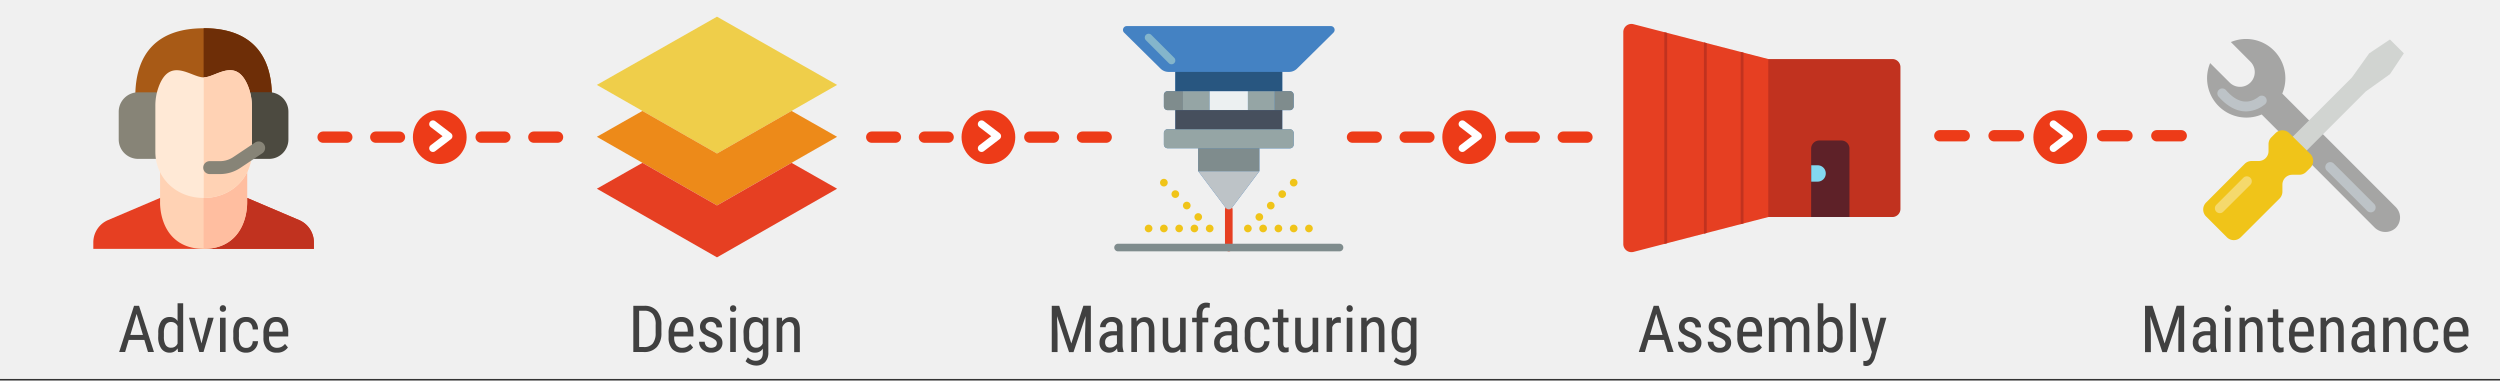 <?xml version="1.0" encoding="UTF-8"?> <svg xmlns="http://www.w3.org/2000/svg" xmlns:xlink="http://www.w3.org/1999/xlink" id="Capa_1" data-name="Capa 1" viewBox="0 0 1070 162.86"><rect x="0" y="0" width="1070" height="162.86" fill="#333333" stroke="none"/><defs><style>.cls-1,.cls-21,.cls-3,.cls-35,.cls-4,.cls-5{fill:none;}.cls-2{fill:#f0f0f0;}.cls-3,.cls-4,.cls-5{stroke:#ed3b18;stroke-width:4.84px;}.cls-3,.cls-35,.cls-4,.cls-5{stroke-linecap:round;stroke-linejoin:round;}.cls-4{stroke-dasharray:10.15 12.4;}.cls-5{stroke-dasharray:10.45 12.77;}.cls-6{fill:#404040;}.cls-7{fill:#4482c3;}.cls-8{fill:#84b5cb;}.cls-9{fill:#f0c419;}.cls-10{fill:#e63f22;}.cls-11{fill:#bdc3c7;}.cls-12{fill:#7f8c8d;}.cls-13{fill:#95a5a5;}.cls-14{fill:#ecf0f1;}.cls-15{fill:#464f5d;}.cls-16{fill:#285680;}.cls-17{fill:#c1321f;}.cls-18{fill:#5e2128;}.cls-19{fill:#83d8f0;}.cls-20{clip-path:url(#clip-path);}.cls-21{stroke:#c1321f;stroke-miterlimit:10;stroke-width:1.21px;}.cls-22{fill:#ffd2b4;}.cls-23{fill:#ffbea0;}.cls-24{fill:#a85a16;}.cls-25{fill:#6e2e07;}.cls-26{fill:#878477;}.cls-27{fill:#4c4a40;}.cls-28{fill:#ffe9d6;}.cls-29{fill:#a5a5a4;}.cls-30{fill:#d1d4d1;}.cls-31{fill:#f5d96c;}.cls-32{fill:#efce4a;}.cls-33{fill:#ed8a19;}.cls-34{fill:#ed3b18;}.cls-35{stroke:#fff;stroke-width:3.19px;}</style><clipPath id="clip-path"><path class="cls-1" d="M756.82,25.27,699.11,10.35a3.48,3.48,0,0,0-4.34,3.37v90.73a3.48,3.48,0,0,0,3.48,3.47,3.55,3.55,0,0,0,.86-.1l57.71-14.93Z"></path></clipPath></defs><title>tabiexpert-process-v</title><rect class="cls-2" width="1070" height="162.19"></rect><line class="cls-3" x1="120.44" y1="58.7" x2="125.88" y2="58.7"></line><line class="cls-4" x1="138.28" y1="58.7" x2="267.35" y2="58.7"></line><line class="cls-3" x1="273.55" y1="58.7" x2="279" y2="58.7"></line><line class="cls-3" x1="355.25" y1="58.7" x2="360.7" y2="58.7"></line><line class="cls-4" x1="373.1" y1="58.7" x2="502.17" y2="58.7"></line><line class="cls-3" x1="508.37" y1="58.7" x2="513.82" y2="58.7"></line><line class="cls-3" x1="765.58" y1="58.1" x2="771.03" y2="58.1"></line><line class="cls-5" x1="783.8" y1="58.1" x2="963.15" y2="58.1"></line><line class="cls-3" x1="969.54" y1="58.1" x2="974.98" y2="58.1"></line><line class="cls-3" x1="561.02" y1="58.7" x2="566.47" y2="58.7"></line><line class="cls-4" x1="578.87" y1="58.7" x2="707.94" y2="58.7"></line><line class="cls-3" x1="714.14" y1="58.7" x2="719.59" y2="58.7"></line><path class="cls-6" d="M61.78,145.49H55.09l-1.54,5.18H51l6.37-19.79h2.14l6.39,19.79H63.34Zm-6-2.13h5.4l-2.71-9Z"></path><path class="cls-6" d="M67.75,142.65A8.84,8.84,0,0,1,69,137.47a4.19,4.19,0,0,1,3.65-1.78A3.79,3.79,0,0,1,76,137.4v-7.61h2.4v20.88h-2.2L76,149.09a3.78,3.78,0,0,1-3.39,1.85,4.2,4.2,0,0,1-3.58-1.77,8.39,8.39,0,0,1-1.32-5Zm2.4,1.37a7,7,0,0,0,.74,3.63,2.6,2.6,0,0,0,2.39,1.16A2.85,2.85,0,0,0,76,147v-7.41a2.9,2.9,0,0,0-2.67-1.77A2.63,2.63,0,0,0,70.9,139a6.93,6.93,0,0,0-.75,3.57Z"></path><path class="cls-6" d="M86.23,147,89,136h2.45L87.1,150.67H85.31L80.89,136h2.45Z"></path><path class="cls-6" d="M96.75,132.06a1.51,1.51,0,0,1-.34,1,1.49,1.49,0,0,1-2,0,1.51,1.51,0,0,1-.34-1,1.56,1.56,0,0,1,.34-1,1.24,1.24,0,0,1,1-.42,1.26,1.26,0,0,1,1,.42A1.6,1.6,0,0,1,96.75,132.06Zm-.19,18.61h-2.4V136h2.4Z"></path><path class="cls-6" d="M105.45,148.89a2.57,2.57,0,0,0,1.92-.74,3.19,3.19,0,0,0,.79-2.12h2.27a5.06,5.06,0,0,1-1.5,3.52,4.78,4.78,0,0,1-3.48,1.39,5.09,5.09,0,0,1-4.16-1.72,7.8,7.8,0,0,1-1.44-5.12v-1.61a7.83,7.83,0,0,1,1.43-5.07,5.09,5.09,0,0,1,4.16-1.73,4.65,4.65,0,0,1,3.58,1.43,5.79,5.79,0,0,1,1.41,3.9h-2.27a4.1,4.1,0,0,0-.78-2.45,2.44,2.44,0,0,0-1.94-.81,2.77,2.77,0,0,0-2.38,1.05,6.07,6.07,0,0,0-.8,3.46v1.88a6.48,6.48,0,0,0,.77,3.67A2.78,2.78,0,0,0,105.45,148.89Z"></path><path class="cls-6" d="M118.46,150.94a5.33,5.33,0,0,1-4.21-1.64,7.07,7.07,0,0,1-1.5-4.8v-1.78a8.28,8.28,0,0,1,1.44-5.16,4.74,4.74,0,0,1,4-1.87,4.58,4.58,0,0,1,3.86,1.65,8.45,8.45,0,0,1,1.31,5.12V144h-8.21v.34a5.35,5.35,0,0,0,.89,3.44,3.14,3.14,0,0,0,2.56,1.07,4.12,4.12,0,0,0,1.87-.4,4.64,4.64,0,0,0,1.51-1.27l1.25,1.52A5.45,5.45,0,0,1,118.46,150.94Zm-.27-13.18a2.54,2.54,0,0,0-2.22,1,6.09,6.09,0,0,0-.81,3.19H121v-.33a5.7,5.7,0,0,0-.75-3A2.35,2.35,0,0,0,118.19,137.76Z"></path><path class="cls-6" d="M271.06,150.67V130.88h4.72a6.79,6.79,0,0,1,5.38,2.17,8.86,8.86,0,0,1,1.92,6.09v3.32a8.7,8.7,0,0,1-1.95,6.07,7.2,7.2,0,0,1-5.64,2.14ZM273.55,133v15.53h2a4.64,4.64,0,0,0,3.83-1.51,7.07,7.07,0,0,0,1.24-4.45v-3.51a7.15,7.15,0,0,0-1.21-4.6,4.44,4.44,0,0,0-3.63-1.46Z"></path><path class="cls-6" d="M291.87,150.94a5.33,5.33,0,0,1-4.21-1.64,7.07,7.07,0,0,1-1.5-4.8v-1.78a8.28,8.28,0,0,1,1.44-5.16,4.74,4.74,0,0,1,4-1.87,4.58,4.58,0,0,1,3.86,1.65,8.45,8.45,0,0,1,1.31,5.12V144h-8.21v.34a5.35,5.35,0,0,0,.89,3.44,3.14,3.14,0,0,0,2.56,1.07,4.12,4.12,0,0,0,1.87-.4,4.64,4.64,0,0,0,1.51-1.27l1.25,1.52A5.45,5.45,0,0,1,291.87,150.94Zm-.27-13.18a2.54,2.54,0,0,0-2.22,1,6.09,6.09,0,0,0-.81,3.19h5.79v-.33a5.7,5.7,0,0,0-.75-3A2.35,2.35,0,0,0,291.6,137.76Z"></path><path class="cls-6" d="M306.8,146.9a1.78,1.78,0,0,0-.59-1.33,8.78,8.78,0,0,0-2.25-1.3,14.31,14.31,0,0,1-2.74-1.38A3.9,3.9,0,0,1,300,141.6a3.66,3.66,0,0,1-.4-1.74,3.84,3.84,0,0,1,1.32-3,5.35,5.35,0,0,1,6.8.06,4.24,4.24,0,0,1,1.3,3.21h-2.39a2.36,2.36,0,0,0-.66-1.69,2.24,2.24,0,0,0-1.7-.7,2.37,2.37,0,0,0-1.67.55,1.88,1.88,0,0,0-.6,1.47,1.56,1.56,0,0,0,.44,1.17,7.46,7.46,0,0,0,2.13,1.18,10.83,10.83,0,0,1,3.64,2.05,3.54,3.54,0,0,1,1,2.54,3.9,3.9,0,0,1-1.31,3.07,5.18,5.18,0,0,1-3.54,1.15,5.26,5.26,0,0,1-3.72-1.32,4.32,4.32,0,0,1-1.43-3.34h2.42a2.75,2.75,0,0,0,.75,1.92,3.26,3.26,0,0,0,3.8.15A1.81,1.81,0,0,0,306.8,146.9Z"></path><path class="cls-6" d="M315.12,132.06a1.57,1.57,0,0,1-.34,1,1.28,1.28,0,0,1-1,.41,1.27,1.27,0,0,1-1-.41,1.57,1.57,0,0,1-.34-1,1.62,1.62,0,0,1,.34-1,1.46,1.46,0,0,1,2,0A1.6,1.6,0,0,1,315.12,132.06Zm-.19,18.61h-2.41V136h2.41Z"></path><path class="cls-6" d="M318.23,142.65a9,9,0,0,1,1.25-5.2,4.2,4.2,0,0,1,3.66-1.76,3.76,3.76,0,0,1,3.41,1.92l.12-1.65h2.18v14.85a5.83,5.83,0,0,1-1.4,4.19,5.18,5.18,0,0,1-3.9,1.46,6.73,6.73,0,0,1-2.45-.54,5.15,5.15,0,0,1-2-1.32l1-1.66a4.63,4.63,0,0,0,3.3,1.47q3,0,3.09-3.28v-1.91a3.77,3.77,0,0,1-3.32,1.72,4.17,4.17,0,0,1-3.56-1.72,8.45,8.45,0,0,1-1.33-4.94Zm2.41,1.37a7.11,7.11,0,0,0,.72,3.63,2.61,2.61,0,0,0,2.39,1.16,2.86,2.86,0,0,0,2.69-1.84v-7.34a2.91,2.91,0,0,0-2.66-1.81,2.63,2.63,0,0,0-2.4,1.16,6.94,6.94,0,0,0-.74,3.57Z"></path><path class="cls-6" d="M334.69,136l.07,1.59a4.28,4.28,0,0,1,3.57-1.86c2.61,0,3.92,1.74,4,5.21v9.77H339.9V141a4,4,0,0,0-.58-2.45,2.08,2.08,0,0,0-1.73-.73,2.42,2.42,0,0,0-1.61.6,4.25,4.25,0,0,0-1.15,1.57v10.68h-2.41V136Z"></path><path class="cls-6" d="M453.35,130.88,458.52,147l5.17-16.15h3.2v19.79h-2.48V143l.23-7.72-5.18,15.43h-1.9L452.4,135.3l.23,7.66v7.71h-2.48V130.88Z"></path><path class="cls-6" d="M478.41,150.67a5.06,5.06,0,0,1-.31-1.6,3.83,3.83,0,0,1-3.27,1.87,4.21,4.21,0,0,1-3.12-1.12,4.31,4.31,0,0,1-1.12-3.16,4.48,4.48,0,0,1,1.52-3.56,6.29,6.29,0,0,1,4.18-1.35h1.76v-1.56a2.53,2.53,0,0,0-.58-1.88,2.5,2.5,0,0,0-1.78-.55,2.47,2.47,0,0,0-1.77.64,2.18,2.18,0,0,0-.68,1.64h-2.4a3.9,3.9,0,0,1,.66-2.15,4.62,4.62,0,0,1,1.8-1.62,5.36,5.36,0,0,1,2.51-.58,4.76,4.76,0,0,1,3.43,1.12,4.38,4.38,0,0,1,1.21,3.27v7.42a8.91,8.91,0,0,0,.46,2.95v.22Zm-3.21-1.92a3.18,3.18,0,0,0,1.69-.49,2.94,2.94,0,0,0,1.16-1.22v-3.51H476.7a4.59,4.59,0,0,0-2.71.77,2.45,2.45,0,0,0-1,2.07,2.73,2.73,0,0,0,.5,1.82A2.18,2.18,0,0,0,475.2,148.75Z"></path><path class="cls-6" d="M486.44,136l.07,1.59a4.28,4.28,0,0,1,3.57-1.86c2.61,0,3.92,1.74,4,5.21v9.77h-2.39V141a4,4,0,0,0-.58-2.45,2.1,2.1,0,0,0-1.73-.73,2.42,2.42,0,0,0-1.61.6,4.25,4.25,0,0,0-1.15,1.57v10.68h-2.41V136Z"></path><path class="cls-6" d="M505.15,149.38a4.15,4.15,0,0,1-3.5,1.56,3.52,3.52,0,0,1-3-1.38,6.83,6.83,0,0,1-1-4V136H500v9.41c0,2.29.69,3.44,2.07,3.44a3,3,0,0,0,3-2V136h2.4v14.71H505.2Z"></path><path class="cls-6" d="M512.16,150.67V137.91h-1.92V136h1.92v-1.7a5.34,5.34,0,0,1,1.14-3.5,3.86,3.86,0,0,1,3.09-1.26,4.93,4.93,0,0,1,1.45.23l-.12,2a4.82,4.82,0,0,0-1.1-.12c-1.37,0-2,1-2,2.93V136h2.51v1.95h-2.51v12.76Z"></path><path class="cls-6" d="M527.48,150.67a5.06,5.06,0,0,1-.31-1.6,3.81,3.81,0,0,1-3.26,1.87,4.18,4.18,0,0,1-3.12-1.12,4.27,4.27,0,0,1-1.13-3.16,4.45,4.45,0,0,1,1.53-3.56,6.25,6.25,0,0,1,4.17-1.35h1.77v-1.56a2.53,2.53,0,0,0-.59-1.88,2.95,2.95,0,0,0-3.55.09,2.18,2.18,0,0,0-.68,1.64h-2.4a3.9,3.9,0,0,1,.66-2.15,4.69,4.69,0,0,1,1.8-1.62,5.36,5.36,0,0,1,2.51-.58,4.8,4.8,0,0,1,3.44,1.12,4.42,4.42,0,0,1,1.2,3.27v7.42a8.91,8.91,0,0,0,.46,2.95v.22Zm-3.21-1.92a3.18,3.18,0,0,0,1.69-.49,3,3,0,0,0,1.17-1.22v-3.51h-1.36a4.61,4.61,0,0,0-2.71.77,2.45,2.45,0,0,0-1,2.07,2.73,2.73,0,0,0,.5,1.82A2.18,2.18,0,0,0,524.27,148.75Z"></path><path class="cls-6" d="M538.35,148.89a2.57,2.57,0,0,0,1.92-.74,3.19,3.19,0,0,0,.79-2.12h2.27a5,5,0,0,1-1.5,3.52,4.78,4.78,0,0,1-3.48,1.39,5.09,5.09,0,0,1-4.16-1.72,7.8,7.8,0,0,1-1.44-5.12v-1.61a7.83,7.83,0,0,1,1.43-5.07,5.09,5.09,0,0,1,4.16-1.73,4.64,4.64,0,0,1,3.58,1.43,5.75,5.75,0,0,1,1.41,3.9h-2.27a4,4,0,0,0-.78-2.45,2.43,2.43,0,0,0-1.94-.81,2.77,2.77,0,0,0-2.38,1.05,6.15,6.15,0,0,0-.8,3.46v1.88a6.57,6.57,0,0,0,.77,3.67A2.78,2.78,0,0,0,538.35,148.89Z"></path><path class="cls-6" d="M549.26,132.4V136h2.21v1.95h-2.21V147a2.49,2.49,0,0,0,.28,1.32,1.07,1.07,0,0,0,1,.45,3.05,3.05,0,0,0,1-.17l0,2a5.26,5.26,0,0,1-1.67.27,2.54,2.54,0,0,1-2.18-1,4.79,4.79,0,0,1-.75-2.88v-9.13h-2.24V136h2.24V132.4Z"></path><path class="cls-6" d="M561.83,149.38a4.13,4.13,0,0,1-3.49,1.56,3.51,3.51,0,0,1-3-1.38,6.75,6.75,0,0,1-1-4V136h2.39v9.41c0,2.29.69,3.44,2.06,3.44a3,3,0,0,0,3-2V136h2.41v14.71h-2.29Z"></path><path class="cls-6" d="M573.86,138.22a6.13,6.13,0,0,0-1.09-.1,2.64,2.64,0,0,0-2.58,2v10.52h-2.41V136h2.34l0,1.5a3,3,0,0,1,2.74-1.77,2.09,2.09,0,0,1,1,.19Z"></path><path class="cls-6" d="M579,132.06a1.51,1.51,0,0,1-.34,1,1.28,1.28,0,0,1-1,.41,1.24,1.24,0,0,1-1-.41,1.51,1.51,0,0,1-.34-1,1.56,1.56,0,0,1,.34-1,1.22,1.22,0,0,1,1-.42,1.24,1.24,0,0,1,1,.42A1.6,1.6,0,0,1,579,132.06Zm-.19,18.61h-2.41V136h2.41Z"></path><path class="cls-6" d="M584.9,136l.07,1.59a4.28,4.28,0,0,1,3.57-1.86q3.9,0,4,5.21v9.77h-2.4V141a4,4,0,0,0-.57-2.45,2.12,2.12,0,0,0-1.74-.73,2.46,2.46,0,0,0-1.61.6A4.36,4.36,0,0,0,585,140v10.68h-2.4V136Z"></path><path class="cls-6" d="M595.62,142.65a8.91,8.91,0,0,1,1.26-5.2,4.2,4.2,0,0,1,3.65-1.76,3.75,3.75,0,0,1,3.41,1.92l.13-1.65h2.17v14.85a5.83,5.83,0,0,1-1.4,4.19,5.15,5.15,0,0,1-3.9,1.46,6.64,6.64,0,0,1-2.44-.54,5.07,5.07,0,0,1-2-1.32l1-1.66a4.6,4.6,0,0,0,3.3,1.47q3,0,3.08-3.28v-1.91a3.76,3.76,0,0,1-3.31,1.72,4.17,4.17,0,0,1-3.56-1.72,8.37,8.37,0,0,1-1.34-4.94ZM598,144a7,7,0,0,0,.73,3.63,2.6,2.6,0,0,0,2.38,1.16,2.85,2.85,0,0,0,2.69-1.84v-7.34a2.91,2.91,0,0,0-2.66-1.81,2.61,2.61,0,0,0-2.39,1.16,6.93,6.93,0,0,0-.75,3.57Z"></path><path class="cls-6" d="M712.18,145.49h-6.69L704,150.67H701.4l6.38-19.79h2.13l6.39,19.79h-2.55Zm-6-2.13h5.39l-2.7-9Z"></path><path class="cls-6" d="M725.8,146.9a1.77,1.77,0,0,0-.58-1.33,8.7,8.7,0,0,0-2.26-1.3,14.63,14.63,0,0,1-2.74-1.38A4,4,0,0,1,719,141.6a3.66,3.66,0,0,1-.39-1.74,3.87,3.87,0,0,1,1.31-3,5.35,5.35,0,0,1,6.8.06,4.24,4.24,0,0,1,1.31,3.21h-2.39a2.37,2.37,0,0,0-.67-1.69,2.23,2.23,0,0,0-1.7-.7,2.34,2.34,0,0,0-1.66.55,1.85,1.85,0,0,0-.61,1.47,1.6,1.6,0,0,0,.44,1.17,7.78,7.78,0,0,0,2.13,1.18,10.72,10.72,0,0,1,3.64,2.05,3.5,3.5,0,0,1,1,2.54,3.87,3.87,0,0,1-1.32,3.07,5.17,5.17,0,0,1-3.53,1.15,5.26,5.26,0,0,1-3.73-1.32,4.36,4.36,0,0,1-1.43-3.34h2.42a2.89,2.89,0,0,0,4.56,2.07A1.83,1.83,0,0,0,725.8,146.9Z"></path><path class="cls-6" d="M738.49,146.9a1.78,1.78,0,0,0-.59-1.33,8.7,8.7,0,0,0-2.26-1.3,14.47,14.47,0,0,1-2.73-1.38,3.9,3.9,0,0,1-1.19-1.29,3.55,3.55,0,0,1-.4-1.74,3.87,3.87,0,0,1,1.31-3,5.36,5.36,0,0,1,6.81.06,4.24,4.24,0,0,1,1.3,3.21h-2.39a2.33,2.33,0,0,0-.67-1.69,2.23,2.23,0,0,0-1.7-.7,2.36,2.36,0,0,0-1.66.55,1.89,1.89,0,0,0-.61,1.47,1.57,1.57,0,0,0,.45,1.17,7.51,7.51,0,0,0,2.12,1.18,10.9,10.9,0,0,1,3.65,2.05,3.54,3.54,0,0,1,1,2.54,3.87,3.87,0,0,1-1.32,3.07,5.16,5.16,0,0,1-3.53,1.15,5.3,5.3,0,0,1-3.73-1.32,4.35,4.35,0,0,1-1.42-3.34h2.42a2.7,2.7,0,0,0,.74,1.92,2.75,2.75,0,0,0,2,.69,2.71,2.71,0,0,0,1.82-.54A1.81,1.81,0,0,0,738.49,146.9Z"></path><path class="cls-6" d="M749.28,150.94a5.36,5.36,0,0,1-4.22-1.64,7.12,7.12,0,0,1-1.49-4.8v-1.78a8.35,8.35,0,0,1,1.43-5.16,4.76,4.76,0,0,1,4-1.87,4.58,4.58,0,0,1,3.86,1.65,8.45,8.45,0,0,1,1.3,5.12V144H746v.34a5.41,5.41,0,0,0,.89,3.44,3.17,3.17,0,0,0,2.57,1.07,4.1,4.1,0,0,0,1.86-.4,4.66,4.66,0,0,0,1.52-1.27l1.25,1.52A5.45,5.45,0,0,1,749.28,150.94ZM749,137.76a2.53,2.53,0,0,0-2.22,1A6.09,6.09,0,0,0,746,142h5.79v-.33a5.69,5.69,0,0,0-.76-3A2.34,2.34,0,0,0,749,137.76Z"></path><path class="cls-6" d="M759.32,136l.06,1.36a4.37,4.37,0,0,1,3.55-1.63,3.49,3.49,0,0,1,3.44,2.13,4.36,4.36,0,0,1,3.86-2.13c2.71,0,4.09,1.69,4.16,5.07v9.91H772V141a4,4,0,0,0-.57-2.38,2.23,2.23,0,0,0-1.93-.79,2.2,2.2,0,0,0-1.77.85,3.81,3.81,0,0,0-.78,2.14v9.86h-2.42v-9.79q0-3.06-2.49-3.06a2.61,2.61,0,0,0-2.57,1.83v11h-2.39V136Z"></path><path class="cls-6" d="M788.66,144a8.88,8.88,0,0,1-1.24,5.18,4.12,4.12,0,0,1-3.59,1.74,3.8,3.8,0,0,1-3.5-2l-.13,1.74H778V129.79h2.39v7.79a3.78,3.78,0,0,1,3.4-1.89,4.16,4.16,0,0,1,3.63,1.71,9.12,9.12,0,0,1,1.22,5.17Zm-2.39-1.38a7.11,7.11,0,0,0-.73-3.71,2.62,2.62,0,0,0-2.36-1.11,3,3,0,0,0-2.77,2v7a3,3,0,0,0,2.8,2,2.54,2.54,0,0,0,2.34-1.14,7,7,0,0,0,.72-3.55Z"></path><path class="cls-6" d="M794.33,150.67h-2.41V129.79h2.41Z"></path><path class="cls-6" d="M802.13,146.67,804.81,136h2.55l-4.81,16.79a6.44,6.44,0,0,1-1.53,2.87,3.14,3.14,0,0,1-2.26,1,4.56,4.56,0,0,1-1.25-.22v-2l.53.06a2.49,2.49,0,0,0,1.64-.5,3.5,3.5,0,0,0,1-1.72l.48-1.64L796.79,136h2.62Z"></path><path class="cls-6" d="M921.28,130.88,926.45,147l5.16-16.15h3.21v19.79h-2.49V143l.23-7.72-5.18,15.43h-1.9l-5.15-15.37.23,7.66v7.71h-2.49V130.88Z"></path><path class="cls-6" d="M946.33,150.67a5.36,5.36,0,0,1-.31-1.6,3.81,3.81,0,0,1-3.26,1.87,4.21,4.21,0,0,1-3.12-1.12,4.26,4.26,0,0,1-1.12-3.16A4.48,4.48,0,0,1,940,143.1a6.29,6.29,0,0,1,4.17-1.35H946v-1.56a2.05,2.05,0,0,0-2.36-2.43,2.45,2.45,0,0,0-1.77.64,2.18,2.18,0,0,0-.68,1.64h-2.41a3.92,3.92,0,0,1,.67-2.15,4.59,4.59,0,0,1,1.79-1.62,5.41,5.41,0,0,1,2.52-.58,4.77,4.77,0,0,1,3.43,1.12,4.38,4.38,0,0,1,1.2,3.27v7.42a8.9,8.9,0,0,0,.47,2.95v.22Zm-3.2-1.92a3.12,3.12,0,0,0,1.68-.49A2.91,2.91,0,0,0,946,147v-3.51h-1.36a4.58,4.58,0,0,0-2.7.77,2.44,2.44,0,0,0-1,2.07,2.67,2.67,0,0,0,.51,1.82A2.16,2.16,0,0,0,943.13,148.75Z"></path><path class="cls-6" d="M954.88,132.06a1.51,1.51,0,0,1-.34,1,1.49,1.49,0,0,1-2,0,1.57,1.57,0,0,1-.34-1,1.62,1.62,0,0,1,.34-1,1.24,1.24,0,0,1,1-.42,1.26,1.26,0,0,1,1,.42A1.6,1.6,0,0,1,954.88,132.06Zm-.19,18.61h-2.4V136h2.4Z"></path><path class="cls-6" d="M960.74,136l.07,1.59a4.3,4.3,0,0,1,3.58-1.86q3.9,0,4,5.21v9.77H966V141a4,4,0,0,0-.58-2.45,2.08,2.08,0,0,0-1.73-.73,2.42,2.42,0,0,0-1.61.6,4.25,4.25,0,0,0-1.15,1.57v10.68h-2.41V136Z"></path><path class="cls-6" d="M975.1,132.4V136h2.21v1.95H975.1V147a2.49,2.49,0,0,0,.28,1.32,1.07,1.07,0,0,0,1,.45,3.05,3.05,0,0,0,1-.17l0,2a5.26,5.26,0,0,1-1.67.27,2.54,2.54,0,0,1-2.18-1,4.86,4.86,0,0,1-.74-2.88v-9.13h-2.25V136h2.25V132.4Z"></path><path class="cls-6" d="M985.43,150.94a5.36,5.36,0,0,1-4.22-1.64,7.12,7.12,0,0,1-1.49-4.8v-1.78a8.35,8.35,0,0,1,1.43-5.16,4.76,4.76,0,0,1,4-1.87,4.58,4.58,0,0,1,3.86,1.65,8.45,8.45,0,0,1,1.3,5.12V144h-8.21v.34a5.41,5.41,0,0,0,.89,3.44,3.17,3.17,0,0,0,2.57,1.07,4.1,4.1,0,0,0,1.86-.4,4.66,4.66,0,0,0,1.52-1.27l1.25,1.52A5.45,5.45,0,0,1,985.43,150.94Zm-.27-13.18a2.53,2.53,0,0,0-2.22,1,6.09,6.09,0,0,0-.81,3.19h5.79v-.33a5.69,5.69,0,0,0-.76-3A2.34,2.34,0,0,0,985.16,137.76Z"></path><path class="cls-6" d="M995.47,136l.07,1.59a4.31,4.31,0,0,1,3.58-1.86q3.9,0,4,5.21v9.77h-2.39V141a4,4,0,0,0-.58-2.45,2.08,2.08,0,0,0-1.73-.73,2.44,2.44,0,0,0-1.61.6,4.25,4.25,0,0,0-1.15,1.57v10.68H993.2V136Z"></path><path class="cls-6" d="M1014.25,150.67a5.29,5.29,0,0,1-.32-1.6,3.8,3.8,0,0,1-3.26,1.87,4.21,4.21,0,0,1-3.12-1.12,4.26,4.26,0,0,1-1.12-3.16,4.48,4.48,0,0,1,1.52-3.56,6.29,6.29,0,0,1,4.18-1.35h1.76v-1.56a2.53,2.53,0,0,0-.58-1.88,2.5,2.5,0,0,0-1.78-.55,2.45,2.45,0,0,0-1.77.64,2.18,2.18,0,0,0-.68,1.64h-2.41a3.92,3.92,0,0,1,.67-2.15,4.62,4.62,0,0,1,1.8-1.62,5.36,5.36,0,0,1,2.51-.58,4.77,4.77,0,0,1,3.43,1.12,4.38,4.38,0,0,1,1.21,3.27v7.42a8.66,8.66,0,0,0,.46,2.95v.22Zm-3.21-1.92a3.12,3.12,0,0,0,1.68-.49,2.91,2.91,0,0,0,1.17-1.22v-3.51h-1.36a4.58,4.58,0,0,0-2.7.77,2.45,2.45,0,0,0-1,2.07,2.68,2.68,0,0,0,.5,1.82A2.16,2.16,0,0,0,1011,148.75Z"></path><path class="cls-6" d="M1022.28,136l.07,1.59a4.28,4.28,0,0,1,3.57-1.86c2.61,0,3.92,1.74,4,5.21v9.77h-2.39V141a4,4,0,0,0-.58-2.45,2.1,2.1,0,0,0-1.73-.73,2.42,2.42,0,0,0-1.61.6,4.25,4.25,0,0,0-1.15,1.57v10.68H1020V136Z"></path><path class="cls-6" d="M1038.59,148.89a2.57,2.57,0,0,0,1.92-.74,3.19,3.19,0,0,0,.79-2.12h2.27a5.06,5.06,0,0,1-1.5,3.52,4.78,4.78,0,0,1-3.48,1.39,5.09,5.09,0,0,1-4.16-1.72,7.8,7.8,0,0,1-1.44-5.12v-1.61a7.83,7.83,0,0,1,1.43-5.07,5.09,5.09,0,0,1,4.16-1.73,4.65,4.65,0,0,1,3.58,1.43,5.84,5.84,0,0,1,1.41,3.9h-2.27a4.1,4.1,0,0,0-.78-2.45,2.44,2.44,0,0,0-1.94-.81,2.77,2.77,0,0,0-2.38,1.05,6.07,6.07,0,0,0-.8,3.46v1.88a6.48,6.48,0,0,0,.77,3.67A2.78,2.78,0,0,0,1038.59,148.89Z"></path><path class="cls-6" d="M1051.6,150.94a5.33,5.33,0,0,1-4.21-1.64,7.07,7.07,0,0,1-1.5-4.8v-1.78a8.28,8.28,0,0,1,1.44-5.16,4.74,4.74,0,0,1,4-1.87,4.58,4.58,0,0,1,3.86,1.65,8.45,8.45,0,0,1,1.31,5.12V144h-8.21v.34a5.35,5.35,0,0,0,.89,3.44,3.14,3.14,0,0,0,2.56,1.07,4.15,4.15,0,0,0,1.87-.4,4.64,4.64,0,0,0,1.51-1.27l1.25,1.52A5.45,5.45,0,0,1,1051.6,150.94Zm-.27-13.18a2.53,2.53,0,0,0-2.22,1,6.09,6.09,0,0,0-.81,3.19h5.79v-.33a5.6,5.6,0,0,0-.76-3A2.32,2.32,0,0,0,1051.33,137.76Z"></path><rect class="cls-2" x="476.9" y="7.26" width="98.04" height="110.15"></rect><path class="cls-7" d="M570.78,13.92,555.14,29.36a4.91,4.91,0,0,1-3.45,1.42H548.8V39h3.27a1.65,1.65,0,0,1,1.63,1.64v4.9a1.63,1.63,0,0,1-1.63,1.63H548.8v8.17h3.27a1.65,1.65,0,0,1,1.63,1.64v4.9a1.63,1.63,0,0,1-1.63,1.63H539v9.81L527.2,89a1.64,1.64,0,0,1-1.28.62,1.6,1.6,0,0,1-1.27-.62l-11.8-15.72V63.46H499.78a1.65,1.65,0,0,1-1.64-1.63v-4.9a1.66,1.66,0,0,1,1.64-1.64h3.27V47.12h-3.27a1.65,1.65,0,0,1-1.64-1.63v-4.9A1.66,1.66,0,0,1,499.78,39h3.27V30.78h-2.9a4.87,4.87,0,0,1-3.44-1.42L481.07,13.92a1.63,1.63,0,0,1-.3-1.76,1.61,1.61,0,0,1,1.49-1h87.32a1.63,1.63,0,0,1,1.2,2.74Z"></path><path class="cls-8" d="M501.41,27.52a1.64,1.64,0,0,1-1.15-.48l-9.81-9.81a1.63,1.63,0,0,1,2.31-2.31l9.81,9.81a1.64,1.64,0,0,1-1.16,2.79Z"></path><path class="cls-9" d="M555.34,78.17a1.64,1.64,0,1,1-1.64-1.63A1.64,1.64,0,0,1,555.34,78.17Z"></path><path class="cls-9" d="M550.43,83.07a1.64,1.64,0,1,1-1.63-1.63A1.63,1.63,0,0,1,550.43,83.07Z"></path><path class="cls-9" d="M545.53,88a1.64,1.64,0,1,1-1.63-1.64A1.63,1.63,0,0,1,545.53,88Z"></path><path class="cls-9" d="M540.63,92.88A1.64,1.64,0,1,1,539,91.24,1.63,1.63,0,0,1,540.63,92.88Z"></path><path class="cls-9" d="M561.87,97.78a1.64,1.64,0,1,1-1.63-1.63A1.63,1.63,0,0,1,561.87,97.78Z"></path><path class="cls-9" d="M555.34,97.78a1.64,1.64,0,1,1-1.64-1.63A1.64,1.64,0,0,1,555.34,97.78Z"></path><path class="cls-9" d="M548.8,97.78a1.64,1.64,0,1,1-1.64-1.63A1.63,1.63,0,0,1,548.8,97.78Z"></path><path class="cls-9" d="M542.26,97.78a1.64,1.64,0,1,1-1.63-1.63A1.63,1.63,0,0,1,542.26,97.78Z"></path><path class="cls-9" d="M535.73,97.78a1.64,1.64,0,1,1-1.64-1.63A1.64,1.64,0,0,1,535.73,97.78Z"></path><path class="cls-9" d="M499.78,78.17a1.64,1.64,0,1,1-1.64-1.63A1.63,1.63,0,0,1,499.78,78.17Z"></path><path class="cls-9" d="M504.68,83.07a1.64,1.64,0,1,1-1.63-1.63A1.63,1.63,0,0,1,504.68,83.07Z"></path><path class="cls-9" d="M509.58,88A1.64,1.64,0,1,1,508,86.34,1.63,1.63,0,0,1,509.58,88Z"></path><path class="cls-9" d="M514.48,92.88a1.63,1.63,0,1,1-1.63-1.64A1.63,1.63,0,0,1,514.48,92.88Z"></path><path class="cls-9" d="M493.24,97.78a1.64,1.64,0,1,1-1.63-1.63A1.63,1.63,0,0,1,493.24,97.78Z"></path><path class="cls-9" d="M499.78,97.78a1.64,1.64,0,1,1-1.64-1.63A1.63,1.63,0,0,1,499.78,97.78Z"></path><path class="cls-9" d="M506.31,97.78a1.63,1.63,0,1,1-1.63-1.63A1.63,1.63,0,0,1,506.31,97.78Z"></path><path class="cls-9" d="M512.85,97.78a1.64,1.64,0,1,1-1.63-1.63A1.63,1.63,0,0,1,512.85,97.78Z"></path><path class="cls-9" d="M519.39,97.78a1.64,1.64,0,1,1-1.64-1.63A1.64,1.64,0,0,1,519.39,97.78Z"></path><path class="cls-10" d="M525.92,107.58a1.63,1.63,0,0,1-1.63-1.63V89.61a1.64,1.64,0,0,1,3.27,0V106A1.64,1.64,0,0,1,525.92,107.58Z"></path><path class="cls-11" d="M512.85,73.27,524.65,89a1.64,1.64,0,0,0,2.55,0L539,73.27Z"></path><path class="cls-12" d="M530.82,73.27h-18V63.46H539v9.81Z"></path><path class="cls-13" d="M499.78,55.29h52.29a1.64,1.64,0,0,1,1.63,1.64v4.9a1.63,1.63,0,0,1-1.63,1.63H499.78a1.63,1.63,0,0,1-1.64-1.63v-4.9A1.64,1.64,0,0,1,499.78,55.29Z"></path><path class="cls-12" d="M553.7,40.59v4.9a1.63,1.63,0,0,1-1.63,1.63h-6.54V39h6.54A1.65,1.65,0,0,1,553.7,40.59Z"></path><path class="cls-12" d="M506.31,39v8.17h-6.53a1.65,1.65,0,0,1-1.64-1.63v-4.9A1.66,1.66,0,0,1,499.78,39Z"></path><path class="cls-13" d="M534.09,39h11.44v8.17H534.09Z"></path><path class="cls-13" d="M506.31,39h11.44v8.17H506.31Z"></path><path class="cls-14" d="M517.75,39h16.34v8.17H517.75Z"></path><path class="cls-15" d="M503.05,47.12H548.8v8.17H503.05Z"></path><path class="cls-16" d="M503.05,30.78H548.8V39H503.05Z"></path><path class="cls-12" d="M573.31,107.58H478.53a1.63,1.63,0,1,1,0-3.26h94.78a1.63,1.63,0,0,1,0,3.26Z"></path><rect class="cls-2" x="682.67" y="7.26" width="142.83" height="110.15"></rect><path class="cls-17" d="M809.92,25.27h-53.1a3.47,3.47,0,0,0-3.47,3.48V89.42a3.47,3.47,0,0,0,3.47,3.47h53.1a3.47,3.47,0,0,0,3.47-3.47V28.75A3.47,3.47,0,0,0,809.92,25.27Z"></path><path class="cls-10" d="M756.82,25.27,699.11,10.35a3.48,3.48,0,0,0-4.34,3.37v90.73a3.48,3.48,0,0,0,3.48,3.47,3.55,3.55,0,0,0,.86-.1l57.71-14.93Z"></path><path class="cls-18" d="M791.57,92.89h-16.4V63.61a3.48,3.48,0,0,1,3.47-3.48h9.46a3.47,3.47,0,0,1,3.47,3.48Z"></path><path class="cls-19" d="M781.43,74.21A3.47,3.47,0,0,0,778,70.74h-2.79v7H778A3.47,3.47,0,0,0,781.43,74.21Z"></path><g class="cls-20"><line class="cls-21" x1="745.61" y1="5.45" x2="745.61" y2="110.75"></line><line class="cls-21" x1="729.88" y1="5.45" x2="729.88" y2="110.75"></line><line class="cls-21" x1="712.93" y1="5.45" x2="712.93" y2="110.75"></line></g><rect class="cls-2" x="35.1" y="6.66" width="99.25" height="110.15"></rect><path class="cls-10" d="M39.94,103.75a10.38,10.38,0,0,1,6.33-9.57L70.19,84a2.76,2.76,0,0,1,1.09-.22H103a2.68,2.68,0,0,1,1.08.22L128,94.18a10.4,10.4,0,0,1,6.33,9.57v2.76H39.94Z"></path><path class="cls-17" d="M128,94.18,104.1,84a2.68,2.68,0,0,0-1.08-.22H87.15v22.73h47.21v-2.76A10.4,10.4,0,0,0,128,94.18Z"></path><path class="cls-22" d="M87.15,106.51c-5.56,0-10-1.72-13.29-5.11-5.45-5.68-5.37-14-5.35-14.9V72.77A2.77,2.77,0,0,1,71.28,70H103a2.77,2.77,0,0,1,2.77,2.77V86.5c0,.9.1,9.22-5.35,14.9C97.18,104.79,92.71,106.51,87.15,106.51Zm-15.87-20Z"></path><path class="cls-23" d="M105.79,72.77A2.77,2.77,0,0,0,103,70H87.15v36.51c5.56,0,10-1.72,13.29-5.11,5.45-5.68,5.37-14,5.35-14.9Z"></path><path class="cls-24" d="M87.15,74.5A28.41,28.41,0,0,1,67,66.34c-5.95-5.89-9.09-14.21-9.09-24.06v-1C57.93,22.21,68,12.1,87.15,12.1s29.22,10.11,29.22,29.22v1c0,9.85-3.14,18.17-9.09,24.06A28.41,28.41,0,0,1,87.15,74.5Z"></path><path class="cls-25" d="M107.28,66.34c6-5.89,9.09-14.21,9.09-24.06v-1c0-19.11-10.11-29.22-29.22-29.22V74.5A28.41,28.41,0,0,0,107.28,66.34Z"></path><path class="cls-26" d="M66.49,68H59.11a8.31,8.31,0,0,1-8.3-8.29V47.81a8.32,8.32,0,0,1,8.3-8.3h7.38a2.76,2.76,0,0,1,2.76,2.77v23A2.75,2.75,0,0,1,66.49,68Z"></path><path class="cls-27" d="M115.19,68h-7.38A2.76,2.76,0,0,1,105,65.24v-23a2.77,2.77,0,0,1,2.77-2.77h7.38a8.31,8.31,0,0,1,8.29,8.3v11.9A8.3,8.3,0,0,1,115.19,68Z"></path><path class="cls-28" d="M87.15,84.72c-12,0-20.66-8.83-20.66-19.73V45.25a23.11,23.11,0,0,1,1.28-7.69c4.8-13.72,14-4.44,19.38-4.44,5.23,0,13.62-8.74,18.8,3.28a23.34,23.34,0,0,1,1.86,9.22V65C107.81,75.89,99.15,84.72,87.15,84.72Z"></path><path class="cls-22" d="M107.81,65V45.62A23.37,23.37,0,0,0,106,36.4c-5.18-12-13.57-3.28-18.8-3.28v51.6C99.15,84.72,107.81,75.89,107.81,65Z"></path><path class="cls-26" d="M94.16,74.5H89.92a2.77,2.77,0,1,1,0-5.53h4.24a10.12,10.12,0,0,0,5.62-1.7l9.44-6.3a2.77,2.77,0,0,1,3.07,4.61l-9.44,6.29A15.63,15.63,0,0,1,94.16,74.5Z"></path><rect class="cls-2" x="936.86" y="7.26" width="110.15" height="110.15"></rect><path class="cls-29" d="M974,55l-6-6a16.82,16.82,0,0,1-22.06-22l8.34,8.32a6.3,6.3,0,1,0,8.91-8.91L954.81,18a16.81,16.81,0,0,1,22,22.05l10.5,10.51,5.95,5.94,32.12,32.12a6.32,6.32,0,0,1-.23,9.14,6.55,6.55,0,0,1-8.93-.49L988.83,69.85Z"></path><path class="cls-11" d="M961.29,47.68c-4,0-8.07-2.14-11.74-6.34a2.1,2.1,0,0,1,3.17-2.76c4.68,5.36,9.38,6.32,13.95,2.87a2.1,2.1,0,1,1,2.53,3.34A13.06,13.06,0,0,1,961.29,47.68Z"></path><path class="cls-11" d="M1014.65,90.88a2.07,2.07,0,0,1-1.48-.62L995.86,73a2.1,2.1,0,0,1,3-3l17.31,17.31a2.11,2.11,0,0,1-1.49,3.59Z"></path><polygon class="cls-30" points="1012.51 39.18 1022.9 31.75 1028.85 22.84 1022.9 16.9 1014 22.84 1006.56 33.24 977.68 62.12 983.63 68.06 1012.51 39.18"></polygon><path class="cls-9" d="M970.93,61.71v3a4.21,4.21,0,0,1-4.21,4.2h-3a4.21,4.21,0,0,0-3,1.23L944.19,86.7a4.22,4.22,0,0,0,0,5.94l8.91,8.91a4.2,4.2,0,0,0,5.94,0L975.63,85a4.24,4.24,0,0,0,1.24-3V79a4.2,4.2,0,0,1,4.2-4.2h3a4.17,4.17,0,0,0,3-1.24l1.74-1.73a4.23,4.23,0,0,0,0-5.95L979.83,57a4.21,4.21,0,0,0-5.93,0l-1.74,1.74A4.17,4.17,0,0,0,970.93,61.71Z"></path><path class="cls-31" d="M950.08,91.23a2.1,2.1,0,0,1-1.48-3.59l11.55-11.55a2.1,2.1,0,0,1,3,3L951.57,90.61A2.08,2.08,0,0,1,950.08,91.23Z"></path><rect class="cls-2" x="242.08" y="7.26" width="127.09" height="110.15"></rect><polygon class="cls-32" points="358.28 36.34 306.87 65.71 255.45 36.34 306.87 7.14 358.28 36.34"></polygon><polygon class="cls-33" points="306.87 65.71 274.95 47.48 255.45 58.55 306.87 87.93 358.28 58.55 338.78 47.48 306.87 65.71"></polygon><polygon class="cls-10" points="306.87 87.93 274.95 69.7 255.45 80.77 306.87 110.15 358.28 80.77 338.78 69.7 306.87 87.93"></polygon><circle class="cls-34" cx="628.81" cy="58.7" r="11.5"></circle><polyline class="cls-35" points="625.88 53.11 632.64 58.28 625.88 63.45"></polyline><circle class="cls-34" cx="423.04" cy="58.7" r="11.5"></circle><polyline class="cls-35" points="420.11 53.11 426.87 58.28 420.11 63.45"></polyline><circle class="cls-34" cx="188.22" cy="58.7" r="11.5"></circle><polyline class="cls-35" points="185.29 53.11 192.05 58.28 185.29 63.45"></polyline><circle class="cls-34" cx="881.78" cy="58.7" r="11.5"></circle><polyline class="cls-35" points="878.86 53.11 885.62 58.28 878.86 63.45"></polyline></svg> 